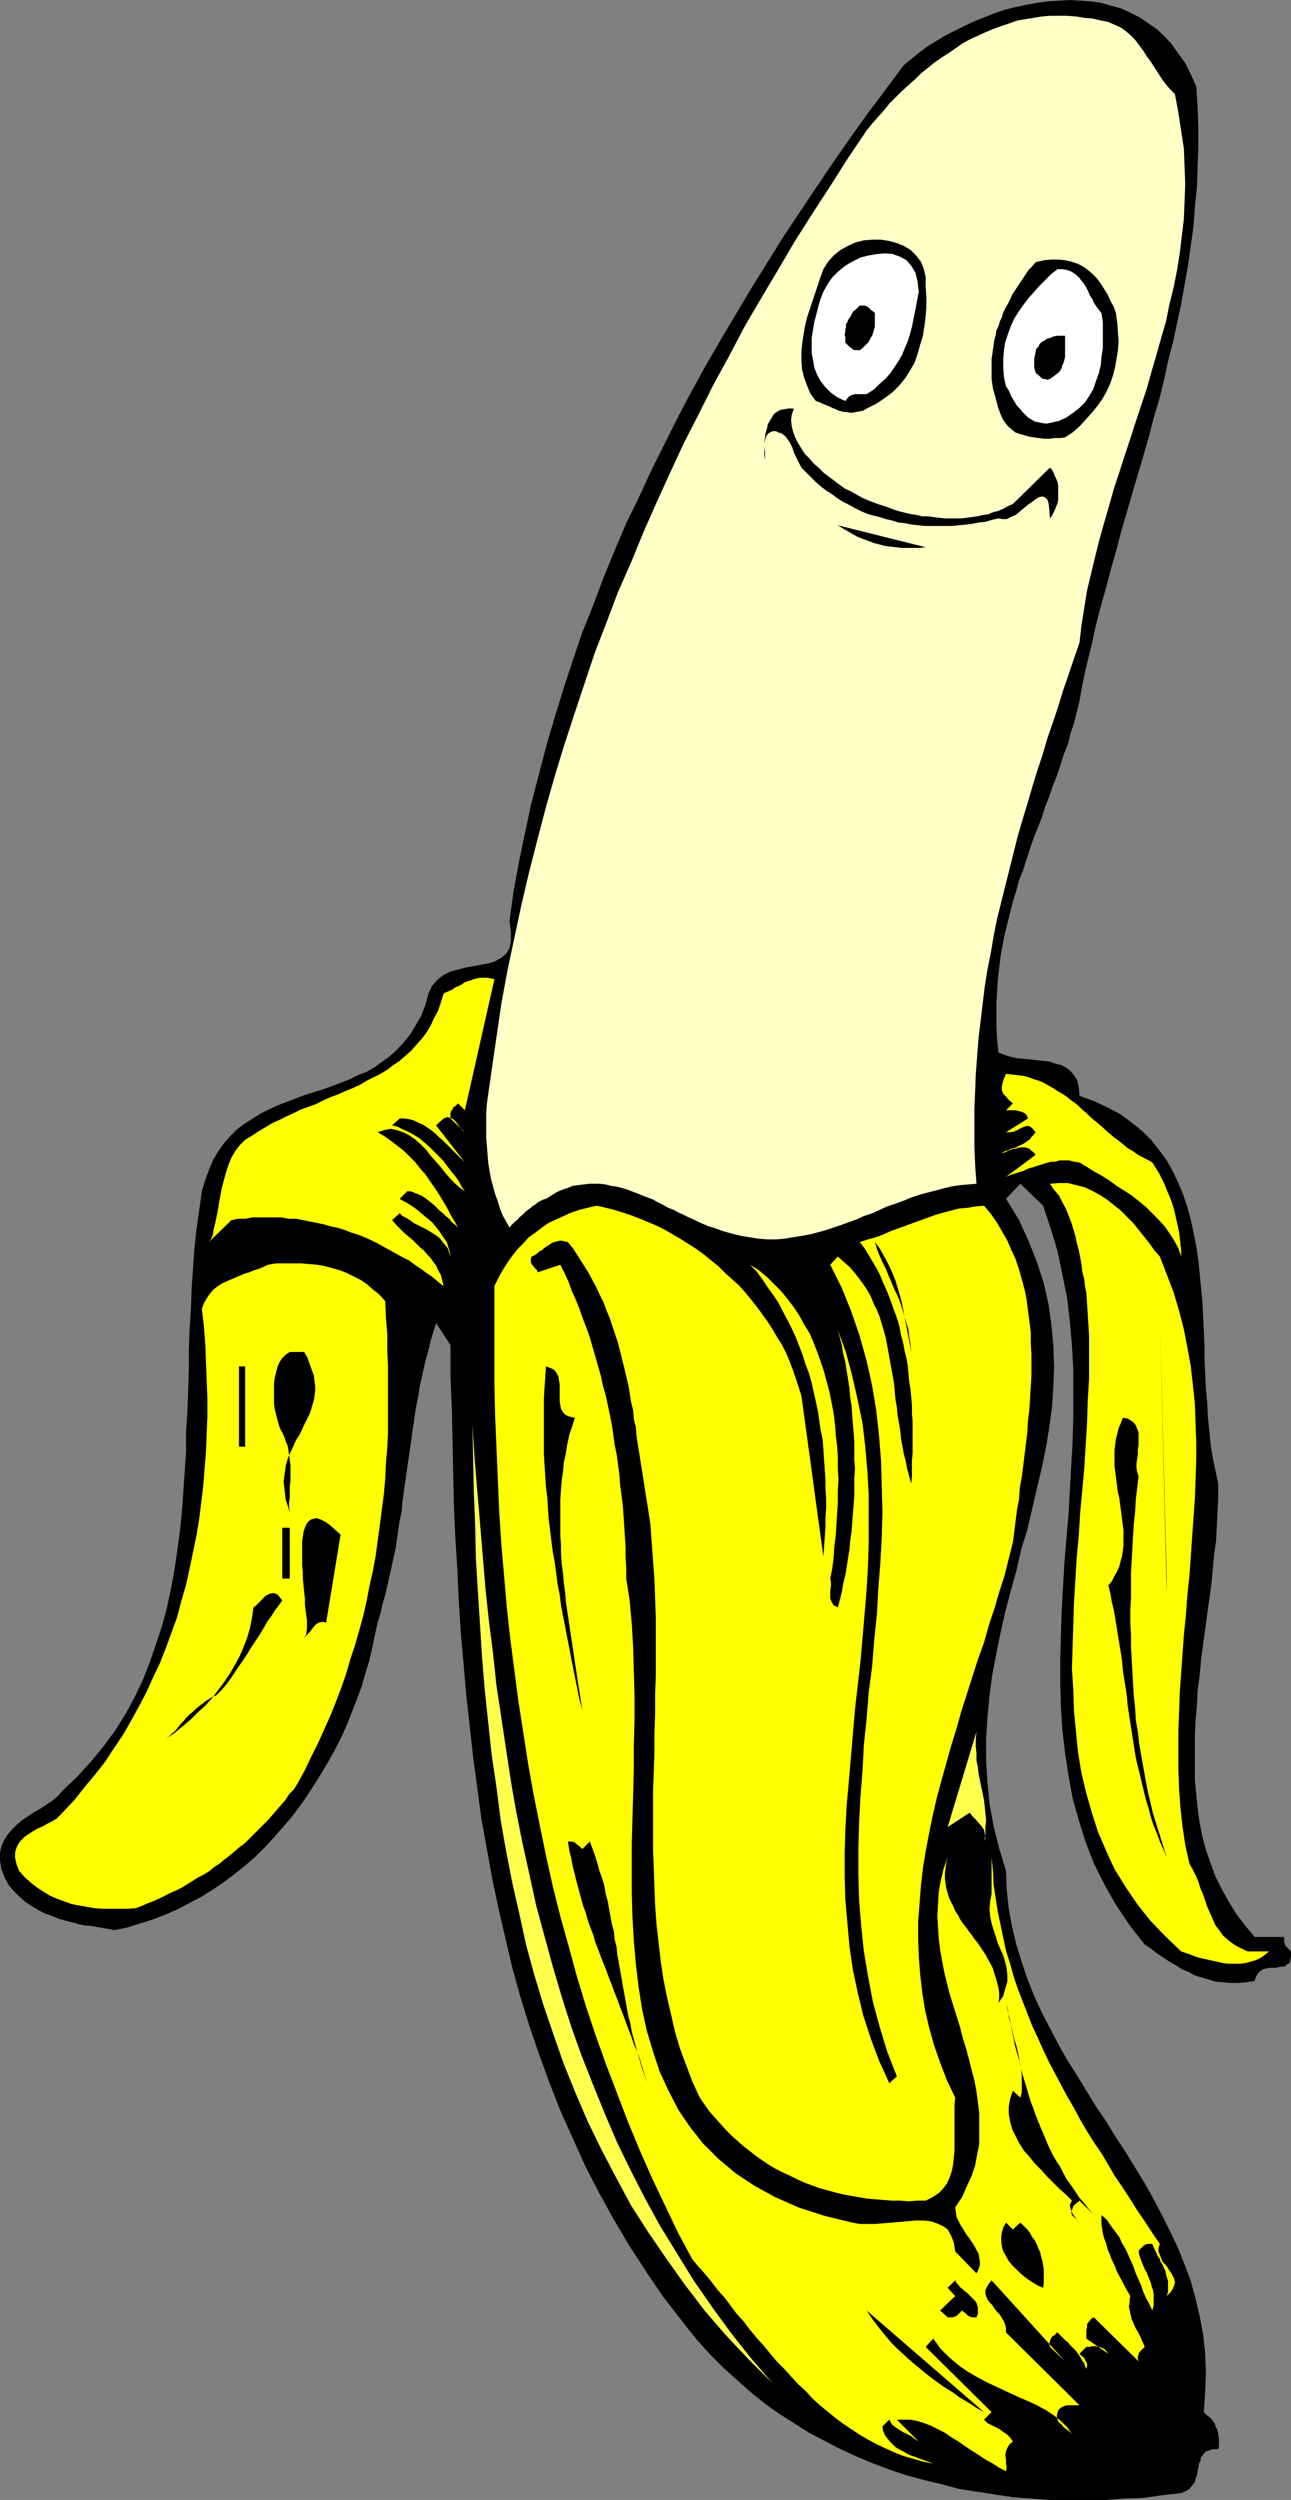 <?xml version="1.0" encoding="UTF-8" standalone="no"?>
<svg
   version="1.0"
   width="80.391mm"
   height="155.668mm"
   id="svg37"
   sodipodi:docname="Banana - Peeled.wmf"
   xmlns:inkscape="http://www.inkscape.org/namespaces/inkscape"
   xmlns:sodipodi="http://sodipodi.sourceforge.net/DTD/sodipodi-0.dtd"
   xmlns="http://www.w3.org/2000/svg"
   xmlns:svg="http://www.w3.org/2000/svg">
  <rect width="100%" height="100%" fill="#808080" stroke="none"/>
  <sodipodi:namedview
     id="namedview37"
     pagecolor="#ffffff"
     bordercolor="#000000"
     borderopacity="0.25"
     inkscape:showpageshadow="2"
     inkscape:pageopacity="0.0"
     inkscape:pagecheckerboard="0"
     inkscape:deskcolor="#d1d1d1"
     inkscape:document-units="mm" />
  <defs
     id="defs1">
    <pattern
       id="WMFhbasepattern"
       patternUnits="userSpaceOnUse"
       width="6"
       height="6"
       x="0"
       y="0" />
  </defs>
  <path
     style="fill:#000000;fill-opacity:1;fill-rule:evenodd;stroke:none"
     d="m 281.535,20.36 0.323,4.848 0.162,4.686 v 4.848 l -0.162,4.686 -0.162,4.686 -0.485,4.686 -0.323,4.525 -0.646,4.525 -0.646,4.686 -0.808,4.525 -0.808,4.525 -0.97,4.525 -0.97,4.525 -1.131,4.363 -0.97,4.525 -1.131,4.525 -1.293,4.363 -1.131,4.363 -1.293,4.525 -1.293,4.363 -1.293,4.363 -1.293,4.525 -1.293,4.363 -1.131,4.363 -1.293,4.525 -1.131,4.363 -1.293,4.525 -1.131,4.363 -0.97,4.525 -1.131,4.525 -0.97,4.363 -0.808,4.525 -0.646,2.585 -0.646,2.585 -0.808,2.424 -0.646,2.585 -0.97,2.424 -0.808,2.585 -0.808,2.424 -0.97,2.424 -0.808,2.424 -0.97,2.424 -0.808,2.585 -0.97,2.424 -0.97,2.424 -0.808,2.424 -0.808,2.424 -0.808,2.585 -0.97,2.424 -0.646,2.424 -0.808,2.585 -0.646,2.585 -0.646,2.585 -0.646,2.585 -0.485,2.585 -0.485,2.585 -0.323,2.747 -0.323,2.747 -0.162,2.747 -0.162,2.747 v 2.909 2.747 l 0.162,2.909 0.323,3.07 1.293,0.485 1.455,0.485 1.455,0.323 1.616,0.162 1.616,0.162 1.455,0.162 1.616,0.162 1.455,0.162 1.455,0.485 1.293,0.323 1.293,0.646 0.97,0.808 0.808,0.97 0.808,1.293 0.323,1.616 0.162,1.939 3.556,1.293 3.071,1.454 3.071,1.616 2.586,1.939 2.424,1.939 2.101,2.101 1.939,2.424 1.778,2.424 1.455,2.585 1.293,2.747 1.131,2.747 0.97,2.909 0.808,2.909 0.646,3.07 0.646,3.232 0.485,3.232 0.323,3.232 0.323,3.393 0.323,3.232 0.162,3.393 0.162,3.393 0.162,3.393 v 3.393 l 0.162,3.393 0.162,3.393 0.323,3.393 0.162,3.393 0.323,3.232 0.323,3.232 0.485,3.07 0.646,3.07 0.646,3.07 v 3.232 l -0.162,3.232 -0.162,3.393 -0.162,3.393 -0.485,3.393 -0.323,3.555 -0.323,3.555 -0.485,3.393 -0.485,3.555 -0.485,3.555 -0.485,3.555 -0.485,3.555 -0.323,3.717 -0.485,3.555 -0.162,3.555 -0.323,3.555 -0.162,3.393 v 3.555 3.555 3.393 l 0.323,3.393 0.323,3.393 0.485,3.393 0.646,3.232 0.808,3.07 1.131,3.232 1.131,3.07 1.455,2.909 1.616,2.909 1.778,2.909 2.101,2.747 2.263,2.747 h 6.949 v 0.485 0.646 l 0.162,0.485 0.162,0.485 0.323,0.323 0.323,0.323 0.323,0.323 0.323,0.323 v 1.131 l -0.162,0.97 -0.162,0.646 -0.646,0.323 -0.485,0.485 h -0.646 l -0.808,0.162 -0.646,0.162 h -0.808 -0.808 l -0.808,0.162 -0.646,0.162 -0.646,0.485 -0.485,0.485 -0.485,0.808 -0.323,0.97 -1.939,0.323 -1.939,0.162 h -1.778 l -1.778,-0.162 -1.778,-0.162 -1.616,-0.485 -1.616,-0.485 -1.616,-0.485 -1.455,-0.808 -1.616,-0.646 -1.455,-0.97 -1.455,-0.808 -1.455,-0.97 -1.455,-0.97 -1.455,-1.131 -1.455,-0.97 -3.556,-4.525 -3.232,-4.848 -2.747,-4.848 -2.424,-4.848 -1.939,-5.009 -1.616,-5.171 -1.455,-5.171 -0.97,-5.333 -0.808,-5.332 -0.646,-5.494 -0.323,-5.333 -0.162,-5.656 v -5.494 l 0.162,-5.656 0.162,-5.656 0.323,-5.656 0.323,-5.656 0.485,-5.817 0.485,-5.656 0.323,-5.656 0.323,-5.817 0.323,-5.656 0.162,-5.817 v -5.656 -5.656 l -0.323,-5.656 -0.485,-5.494 -0.646,-5.656 -1.131,-5.494 -1.131,-5.494 -1.616,-5.333 -1.778,-5.333 -5.333,-5.171 -3.394,3.555 3.071,5.009 2.263,5.009 1.939,4.848 1.616,5.009 1.131,5.009 0.646,4.686 0.485,5.009 0.162,4.848 -0.162,4.686 -0.323,4.848 -0.646,4.848 -0.808,4.848 -0.97,4.686 -1.131,4.848 -1.131,4.848 -1.131,4.848 -1.455,4.686 -1.131,5.009 -1.293,4.686 -1.293,4.848 -1.131,5.009 -0.97,4.848 -0.97,5.009 -0.646,4.848 -0.485,5.171 -0.323,5.009 v 5.171 l 0.323,5.171 0.485,5.009 0.97,5.332 1.293,5.171 1.616,5.333 0.162,4.525 0.485,4.363 0.808,4.363 0.97,4.04 1.293,4.201 1.293,3.878 1.616,4.04 1.778,3.878 1.939,3.717 1.939,3.717 2.101,3.717 2.263,3.555 2.263,3.717 2.263,3.717 2.424,3.555 2.263,3.717 2.263,3.393 2.263,3.717 2.263,3.717 2.101,3.717 1.939,3.717 1.939,3.878 1.778,3.717 1.616,4.04 1.455,3.878 1.131,4.201 0.97,4.04 0.808,4.363 0.485,4.363 0.162,4.525 -0.162,4.686 -0.323,4.686 0.485,0.485 0.485,0.485 0.485,0.323 0.485,0.485 0.323,0.485 0.323,0.485 0.162,0.646 0.323,0.485 0.162,0.485 0.162,0.646 v 0.485 l 0.162,0.646 v 0.646 0.646 0.646 l -0.162,0.646 h -1.293 l -0.97,0.323 -0.808,0.323 -0.485,0.646 -0.485,0.646 -0.162,0.808 -0.323,0.646 -0.162,0.97 -0.162,0.808 -0.162,0.97 -0.323,0.808 -0.162,0.808 -0.646,0.808 -0.646,0.808 -0.808,0.485 -1.131,0.485 -4.364,0.485 -4.525,0.646 -4.364,0.162 -4.364,0.323 h -4.525 -4.364 -4.364 l -4.364,-0.323 -4.364,-0.323 -4.202,-0.646 -4.202,-0.646 -4.202,-0.646 -4.202,-1.131 -4.04,-0.97 -4.202,-1.131 -3.879,-1.293 -3.879,-1.454 -3.879,-1.616 -3.879,-1.778 -3.717,-1.939 -3.717,-1.939 -3.556,-2.262 -3.556,-2.262 -3.394,-2.424 -3.394,-2.747 -3.071,-2.747 -3.232,-2.909 -3.071,-3.07 -2.909,-3.232 -2.747,-3.393 -2.747,-3.555 -2.747,-3.555 -4.04,-5.979 -3.879,-5.979 -3.717,-6.302 -3.394,-6.14 -3.232,-6.302 -2.909,-6.464 -2.909,-6.464 -2.586,-6.625 -2.424,-6.625 -2.263,-6.625 -2.101,-6.787 -1.939,-6.948 -1.616,-6.948 -1.616,-6.948 -1.455,-6.948 -1.293,-7.11 -1.293,-7.11 -0.97,-7.272 -0.97,-7.272 -0.808,-7.272 -0.808,-7.272 -0.646,-7.433 -0.646,-7.433 -0.485,-7.433 -0.323,-7.433 -0.485,-7.433 -0.323,-7.433 -0.162,-7.595 -0.162,-7.595 -0.162,-7.595 -0.323,-7.433 V 316.557 l -3.394,-5.171 -0.646,2.101 -0.646,2.101 -0.485,2.101 -0.646,2.262 -0.485,2.101 -0.485,2.262 -0.485,2.101 -0.323,2.262 -0.485,2.262 -0.323,2.101 -0.323,2.262 -0.323,2.262 -0.323,2.262 -0.323,2.262 L 96,344.351 l -0.323,2.262 -0.323,2.262 -0.323,2.262 -0.323,2.262 -0.162,2.262 -0.485,2.262 -0.323,2.101 -0.323,2.262 -0.323,2.262 -0.485,2.101 -0.485,2.262 -0.485,2.101 -0.485,2.262 -0.485,2.101 -0.646,2.101 -0.485,2.262 -0.646,2.101 -0.646,2.909 -0.646,3.07 -0.646,2.909 -0.97,3.07 -0.808,2.909 -1.131,3.07 -1.131,2.909 -1.131,2.909 -1.293,2.909 -1.455,2.909 -1.616,2.909 -1.616,2.747 -1.616,2.585 -1.778,2.747 -1.778,2.585 -1.939,2.585 -2.101,2.424 -2.101,2.424 -2.101,2.262 -2.263,2.262 -2.424,2.101 -2.424,1.939 -2.586,1.939 -2.586,1.778 -2.586,1.616 -2.747,1.454 -2.747,1.454 -2.909,1.293 -2.909,1.131 -3.071,0.97 -3.071,0.97 -3.071,0.646 -1.778,-0.323 -1.939,-0.323 -1.778,-0.323 -1.939,-0.162 -1.778,-0.485 -1.939,-0.485 -1.778,-0.485 -1.616,-0.646 -1.778,-0.646 L 9.051,449.546 7.434,448.577 5.98,447.607 4.525,446.315 3.232,445.022 2.101,443.729 1.131,441.952 0.323,439.851 0,437.912 v -1.778 l 0.323,-1.616 0.646,-1.454 0.808,-1.293 0.97,-1.131 1.131,-1.131 1.293,-1.131 1.455,-0.97 1.455,-0.97 1.455,-0.808 1.455,-0.97 1.455,-0.97 1.293,-1.131 0.97,-1.131 3.556,-3.393 3.232,-3.555 2.909,-3.555 2.747,-3.717 2.424,-3.878 2.101,-3.878 1.939,-4.04 1.616,-4.201 1.455,-4.201 1.455,-4.363 1.131,-4.201 0.97,-4.525 0.808,-4.363 0.646,-4.525 0.646,-4.686 0.485,-4.686 0.323,-4.686 0.323,-4.686 0.323,-4.686 v -4.686 l 0.323,-4.848 0.162,-4.686 0.162,-4.848 v -4.848 l 0.162,-4.686 0.323,-4.848 0.162,-4.686 0.323,-4.686 0.323,-4.686 0.485,-4.686 0.646,-4.525 0.646,-4.525 0.808,-2.747 0.97,-2.585 0.97,-2.262 1.293,-2.101 1.293,-1.778 1.455,-1.616 1.616,-1.616 1.778,-1.293 1.778,-1.131 1.778,-1.131 1.939,-0.97 2.101,-0.97 2.101,-0.808 2.101,-0.808 2.101,-0.808 2.101,-0.646 2.101,-0.646 2.263,-0.808 2.101,-0.808 2.101,-0.808 1.939,-0.97 2.101,-0.808 1.939,-1.131 1.778,-1.293 1.778,-1.293 1.616,-1.454 1.616,-1.778 1.455,-1.778 1.293,-2.101 1.293,-2.262 0.97,-2.424 0.808,-2.909 0.808,-1.778 1.293,-1.454 1.455,-1.131 1.616,-0.808 1.778,-0.485 1.939,-0.485 1.778,-0.323 1.778,-0.323 1.778,-0.323 1.455,-0.485 1.455,-0.808 1.131,-0.97 0.808,-1.293 0.323,-1.616 v -2.262 l -0.323,-2.585 0.97,-7.11 1.293,-6.948 1.455,-6.948 1.455,-6.787 1.778,-6.787 1.778,-6.787 1.939,-6.625 2.101,-6.787 2.101,-6.464 2.263,-6.625 2.586,-6.464 2.424,-6.464 2.586,-6.302 2.747,-6.464 3.071,-6.302 2.909,-6.302 3.071,-6.14 3.071,-6.14 3.232,-6.14 3.394,-6.14 3.556,-6.14 3.556,-5.979 3.556,-5.979 3.717,-5.979 3.717,-5.979 3.879,-5.817 3.879,-5.817 4.04,-5.979 4.04,-5.817 4.04,-5.656 4.364,-5.817 4.202,-5.656 1.778,-1.454 1.778,-1.454 1.939,-1.454 2.101,-1.293 2.101,-1.293 2.263,-1.131 2.263,-1.131 2.424,-1.131 2.424,-0.97 2.424,-0.97 2.424,-0.808 2.586,-0.646 2.424,-0.485 2.586,-0.485 2.424,-0.323 2.586,-0.162 L 251.798,0 l 2.424,0.162 2.424,0.162 2.424,0.323 2.263,0.646 2.424,0.646 2.101,0.97 2.263,1.131 1.939,1.293 2.101,1.454 1.778,1.616 1.778,1.939 1.616,2.262 1.616,2.262 1.293,2.585 z"
     id="path1" />
  <path
     style="fill:#ffffc6;fill-opacity:1;fill-rule:evenodd;stroke:none"
     d="m 276.525,22.138 0.808,4.363 0.646,4.201 0.646,4.201 0.162,4.201 0.162,4.201 -0.162,4.201 -0.162,4.04 -0.485,4.04 -0.485,4.04 -0.646,4.04 -0.808,4.04 -0.97,3.878 -0.808,4.04 -1.131,3.878 -1.131,4.04 -1.131,3.878 -1.131,4.04 -1.293,3.878 -1.293,3.878 -1.293,4.04 -1.293,3.878 -1.293,4.04 -1.293,3.878 -1.131,4.04 -1.131,3.878 -1.131,4.04 -0.97,3.878 -0.97,4.04 -0.97,4.04 -0.646,4.04 -0.646,4.04 -0.485,4.201 -1.293,3.717 -1.293,3.878 -1.293,3.717 -1.131,3.717 -1.293,3.878 -1.293,3.717 -1.131,3.878 -1.293,3.878 -1.131,3.717 -1.131,3.878 -1.131,3.717 -1.131,3.878 -0.97,3.878 -0.97,3.878 -0.97,3.878 -0.97,3.878 -0.97,3.878 -0.808,4.04 -0.646,3.878 -0.808,4.04 -0.646,4.04 -0.485,4.04 -0.485,4.04 -0.485,4.04 -0.323,4.201 -0.323,4.201 -0.162,4.201 -0.162,4.201 v 4.363 4.201 l 0.162,4.363 0.323,4.525 -1.939,0.162 -1.939,0.162 -2.101,0.323 -1.939,0.485 -1.778,0.485 -1.939,0.485 -1.778,0.485 -1.939,0.646 -1.939,0.808 -1.778,0.646 -1.939,0.646 -1.778,0.808 -1.778,0.808 -1.939,0.646 -1.778,0.808 -1.778,0.646 -1.778,0.646 -1.939,0.646 -1.939,0.646 -1.778,0.485 -1.939,0.485 -1.778,0.323 -2.101,0.323 -1.939,0.323 -1.939,0.162 h -1.939 l -2.101,-0.162 -2.101,-0.323 -1.939,-0.323 -2.101,-0.485 -2.263,-0.646 -2.263,-0.808 -1.131,-0.323 -1.131,-0.485 -1.131,-0.485 -1.293,-0.646 -1.131,-0.485 -1.293,-0.646 -1.131,-0.485 -1.131,-0.646 -1.293,-0.485 -1.131,-0.646 -1.293,-0.646 -1.131,-0.646 -1.293,-0.485 -1.293,-0.485 -1.131,-0.485 -1.293,-0.485 -1.293,-0.485 -1.131,-0.323 -1.293,-0.323 -1.293,-0.162 -1.131,-0.323 -1.455,-0.162 h -1.131 -1.293 l -1.293,0.162 -1.293,0.162 -1.293,0.162 -1.131,0.485 -1.455,0.485 -1.131,0.485 -1.293,0.808 -1.293,0.808 -0.646,0.162 -0.646,0.323 -0.646,0.323 -0.485,0.485 -0.646,0.323 -0.485,0.485 -0.485,0.323 -0.646,0.485 -0.485,0.485 -0.485,0.485 -0.646,0.485 -0.323,0.485 -0.646,0.485 -0.485,0.485 -0.485,0.485 -0.323,0.485 -0.808,-1.454 -0.808,-1.454 -0.646,-1.616 -0.485,-1.616 -0.646,-1.778 -0.485,-1.778 -0.485,-1.778 -0.323,-1.778 -0.323,-1.939 -0.162,-1.939 -0.162,-2.101 -0.162,-1.939 v -1.939 -2.101 -1.939 l 0.162,-2.101 1.131,-7.918 1.131,-7.756 1.131,-7.756 1.455,-7.918 1.616,-7.595 1.616,-7.595 1.778,-7.595 1.939,-7.595 1.939,-7.433 2.101,-7.433 2.263,-7.433 2.424,-7.433 2.424,-7.272 2.424,-7.272 2.747,-7.11 2.747,-7.272 3.071,-6.948 2.909,-7.11 3.071,-6.948 3.232,-7.11 3.232,-6.948 3.556,-6.948 3.394,-6.787 3.717,-6.787 3.556,-6.787 3.879,-6.625 4.04,-6.787 3.879,-6.625 4.202,-6.625 4.202,-6.464 4.202,-6.625 4.364,-6.464 1.293,-1.616 1.293,-1.454 L 208,26.016 l 1.293,-1.616 1.455,-1.454 1.455,-1.454 1.616,-1.454 1.455,-1.293 1.455,-1.454 1.616,-1.293 1.616,-1.293 1.616,-1.131 1.778,-1.131 1.616,-1.131 1.616,-1.131 1.778,-0.97 1.778,-0.808 1.778,-0.808 1.939,-0.808 1.778,-0.646 1.939,-0.646 1.778,-0.646 1.939,-0.323 1.939,-0.323 1.939,-0.323 1.939,-0.162 h 2.101 1.939 l 2.101,0.162 1.939,0.323 1.939,0.162 2.101,0.485 1.616,0.323 1.455,0.646 1.455,0.646 1.131,0.808 1.131,0.97 1.131,1.131 0.97,1.293 0.97,1.293 0.808,1.293 0.97,1.293 0.808,1.293 0.97,1.454 0.808,1.293 0.97,1.293 0.97,1.131 z"
     id="path2" />
  <path
     style="fill:#000000;fill-opacity:1;fill-rule:evenodd;stroke:none"
     d="m 217.859,65.121 v 2.424 l 0.162,2.262 v 2.424 l -0.162,2.262 -0.323,2.424 -0.323,2.101 -0.646,2.101 -0.646,2.262 -0.646,1.939 -1.131,1.939 -1.131,1.778 -1.455,1.778 -1.455,1.454 -1.939,1.454 -1.939,1.293 -2.263,1.131 -0.808,0.485 -0.808,0.162 -0.808,0.162 -0.808,0.162 h -0.808 l -0.646,-0.162 h -0.646 l -0.646,-0.162 -0.646,-0.162 -0.646,-0.323 -0.808,-0.323 -0.646,-0.323 -0.808,-0.323 -0.808,-0.323 -0.646,-0.323 -0.97,-0.323 -1.293,-1.778 -0.808,-1.939 -0.646,-1.778 -0.485,-1.939 -0.162,-2.101 v -1.939 l 0.162,-1.939 0.323,-2.101 0.323,-1.939 0.485,-2.101 0.646,-1.939 0.646,-1.939 0.646,-1.939 0.646,-1.939 0.646,-1.939 0.646,-1.778 1.131,-1.778 1.293,-1.454 1.616,-1.293 1.778,-0.97 1.778,-0.808 1.939,-0.485 2.101,-0.162 h 1.939 l 1.939,0.323 1.778,0.485 1.616,0.646 1.616,0.97 1.293,1.293 1.131,1.454 0.646,1.616 z"
     id="path3" />
  <path
     style="fill:#ffffff;fill-opacity:1;fill-rule:evenodd;stroke:none"
     d="m 216.242,68.676 -0.323,1.616 -0.323,1.778 -0.323,1.616 -0.323,1.616 -0.323,1.616 -0.485,1.778 -0.485,1.616 -0.646,1.454 -0.646,1.616 -0.808,1.454 -0.97,1.454 -0.97,1.454 -1.131,1.293 -1.455,1.293 -1.293,1.293 -1.778,1.131 h -0.646 -0.646 -0.808 -0.646 l -0.646,0.162 -0.646,0.323 -0.485,0.485 -0.485,0.646 -1.778,-0.808 -1.616,-1.131 -1.293,-1.293 -1.131,-1.454 -0.808,-1.454 -0.646,-1.616 -0.323,-1.778 -0.323,-1.778 V 81.28 79.503 l 0.323,-1.939 0.323,-1.939 0.485,-1.778 0.485,-1.939 0.485,-1.616 0.646,-1.616 0.97,-1.778 1.131,-1.616 1.455,-1.454 1.616,-1.293 1.616,-0.97 1.939,-0.97 1.939,-0.485 1.939,-0.323 1.939,-0.162 1.778,0.162 1.778,0.646 1.455,0.808 1.131,1.293 0.97,1.616 0.485,1.939 z"
     id="path4" />
  <path
     style="fill:#000000;fill-opacity:1;fill-rule:evenodd;stroke:none"
     d="m 262.626,73.686 0.323,2.262 0.162,2.262 0.162,2.101 -0.162,2.101 -0.323,1.939 -0.323,1.939 -0.485,1.939 -0.646,1.939 -0.808,1.778 -0.97,1.778 -1.131,1.616 -1.293,1.616 -1.455,1.616 -1.455,1.616 -1.616,1.454 -1.939,1.293 -1.131,0.162 h -1.293 l -1.293,0.162 h -1.131 l -1.293,-0.162 -1.293,-0.162 -0.97,-0.162 -1.131,-0.323 -1.131,-0.323 -0.97,-0.323 -0.808,-0.646 -0.97,-0.808 -0.646,-0.808 -0.646,-0.97 -0.485,-1.131 -0.485,-1.293 -0.323,-1.131 -0.323,-1.293 -0.323,-1.131 -0.323,-1.131 -0.162,-1.131 -0.162,-1.131 v -1.131 -1.131 -1.293 -1.131 l 0.162,-1.131 0.162,-1.131 0.162,-1.131 0.162,-1.131 0.323,-1.131 0.162,-1.131 0.485,-0.97 0.323,-1.131 0.485,-0.97 0.323,-1.131 0.485,-0.97 0.646,-1.131 0.485,-0.97 0.485,-1.131 0.646,-0.97 0.646,-0.97 0.646,-0.97 0.646,-0.97 0.646,-0.97 0.646,-0.97 0.808,-0.808 0.808,-0.97 1.939,-0.485 1.778,-0.162 h 1.778 l 1.455,0.162 1.455,0.323 1.455,0.485 1.293,0.646 1.131,0.808 1.131,0.97 0.97,0.97 0.97,1.293 0.808,1.293 0.808,1.293 0.646,1.454 0.808,1.454 z"
     id="path5" />
  <path
     style="fill:#ffffff;fill-opacity:1;fill-rule:evenodd;stroke:none"
     d="m 259.232,73.686 0.323,2.101 v 2.101 2.101 1.939 l -0.323,2.101 -0.162,1.939 -0.485,1.939 -0.646,1.778 -0.646,1.939 -0.97,1.616 -0.97,1.454 -1.293,1.293 -1.455,1.131 -1.616,1.131 -1.778,0.808 -2.101,0.485 -0.97,0.162 -0.97,-0.162 -0.808,-0.162 -0.808,-0.162 -0.808,-0.485 L 241.939,98.247 241.293,97.601 240.646,96.955 240,96.147 l -0.646,-0.646 -0.485,-0.808 -0.485,-0.808 -0.485,-0.808 -0.323,-0.808 -0.323,-0.646 -0.485,-0.646 -0.485,-2.262 -0.162,-2.101 v -2.101 l 0.162,-2.101 0.323,-1.939 0.646,-1.939 0.646,-1.778 0.808,-1.778 1.131,-1.778 1.131,-1.616 1.131,-1.454 1.293,-1.454 1.293,-1.454 1.455,-1.454 1.293,-1.293 1.455,-1.131 h 1.131 l 0.97,0.162 0.97,0.323 0.808,0.485 0.646,0.485 0.646,0.646 0.485,0.646 0.646,0.808 0.485,0.808 0.485,0.97 0.323,0.808 0.646,0.97 0.323,0.808 0.646,0.97 0.485,0.646 z"
     id="path6" />
  <path
     style="fill:#000000;fill-opacity:1;fill-rule:evenodd;stroke:none"
     d="m 205.899,73.686 v 0.646 0.646 0.646 0.646 0.646 l -0.162,0.485 -0.162,0.646 -0.162,0.485 -0.162,0.485 -0.323,0.485 -0.323,0.646 -0.323,0.485 -0.485,0.485 -0.323,0.323 -0.485,0.485 -0.646,0.485 h -0.485 -0.646 l -0.485,-0.162 -0.323,-0.323 -0.485,-0.323 -0.323,-0.323 -0.323,-0.323 -0.323,-0.323 v -0.646 -0.646 l -0.162,-0.646 0.162,-0.646 v -0.485 l 0.162,-0.646 v -0.646 l 0.323,-0.485 0.162,-0.485 0.323,-0.485 0.323,-0.485 0.323,-0.646 0.323,-0.485 0.485,-0.323 0.485,-0.485 0.485,-0.485 h 0.646 0.485 l 0.485,0.162 0.485,0.323 0.323,0.323 0.323,0.323 0.485,0.323 z"
     id="path7" />
  <path
     style="fill:#000000;fill-opacity:1;fill-rule:evenodd;stroke:none"
     d="m 250.667,79.018 v 0.646 0.646 0.808 0.646 0.808 0.808 0.646 l -0.162,0.646 -0.162,0.646 -0.323,0.646 -0.162,0.646 -0.323,0.646 -0.485,0.485 -0.646,0.485 -0.646,0.485 -0.646,0.485 -0.646,0.162 -0.485,-0.162 h -0.485 l -0.485,-0.323 -0.323,-0.323 -0.323,-0.323 -0.485,-0.323 -0.162,-0.323 -0.323,-1.131 v -0.97 -0.97 l 0.162,-0.808 0.162,-0.808 0.162,-0.808 0.485,-0.485 0.323,-0.646 0.485,-0.485 0.646,-0.323 0.646,-0.485 0.808,-0.162 0.646,-0.323 0.97,-0.162 h 0.808 z"
     id="path8" />
  <path
     style="fill:#000000;fill-opacity:1;fill-rule:evenodd;stroke:none"
     d="m 186.828,96.147 -0.485,1.454 -0.162,1.293 0.162,1.454 0.323,1.293 0.485,1.293 0.646,1.293 0.808,1.293 0.808,1.293 1.131,1.131 0.97,1.131 1.293,1.131 1.131,1.131 1.293,0.97 1.293,0.97 1.293,0.97 1.131,0.808 1.131,0.485 1.131,0.646 1.131,0.646 0.97,0.485 1.131,0.485 1.293,0.485 1.293,0.485 1.131,0.323 1.293,0.485 1.293,0.485 1.131,0.323 1.293,0.323 1.455,0.323 1.131,0.162 1.293,0.323 h 1.455 l 1.131,0.162 1.293,0.162 1.455,0.162 h 1.293 1.293 1.293 l 1.293,-0.162 1.131,-0.162 1.293,-0.162 1.293,-0.323 1.293,-0.162 1.131,-0.485 1.293,-0.323 1.131,-0.485 1.131,-0.646 1.131,-0.485 8.727,-8.564 0.485,0.485 0.323,0.646 0.323,0.808 0.323,0.646 0.323,0.808 0.162,0.808 v 0.808 0.808 0.97 0.808 l -0.162,0.808 -0.323,0.808 -0.323,0.808 -0.323,0.646 -0.323,0.646 -0.485,0.646 -0.162,-2.101 -0.162,-1.454 -0.323,-0.97 -0.646,-0.485 -0.485,-0.162 -0.808,0.162 -0.808,0.485 -0.808,0.646 -0.97,0.646 -0.97,0.808 -0.97,0.808 -0.97,0.808 -1.131,0.485 -0.97,0.485 h -0.97 l -0.97,-0.162 -1.455,0.323 -1.616,0.485 -1.616,0.162 -1.616,0.323 -1.455,0.162 -1.616,0.162 L 224,123.779 h -1.616 -1.616 -1.616 -1.455 l -1.616,-0.162 -1.455,-0.162 -1.616,-0.323 -1.616,-0.162 -1.455,-0.485 -1.455,-0.323 -1.455,-0.485 -1.455,-0.323 -1.616,-0.485 -1.455,-0.646 -1.293,-0.646 -1.455,-0.808 -1.293,-0.646 -1.293,-0.808 -1.293,-0.97 -1.293,-0.808 -1.293,-0.97 -1.293,-1.131 -1.131,-1.131 -1.131,-1.131 -1.131,-1.131 -0.323,-0.646 -0.323,-0.646 -0.323,-0.646 -0.323,-0.646 -0.323,-0.646 -0.323,-0.808 -0.162,-0.646 -0.323,-0.646 -0.323,-0.646 -0.485,-0.646 -0.323,-0.485 -0.485,-0.485 -0.646,-0.485 -0.646,-0.162 -0.646,-0.323 h -0.808 l -0.97,0.485 -0.485,0.646 -0.323,0.97 -0.162,0.808 v 0.97 l 0.162,0.97 v 1.131 0.808 l -0.162,-1.131 v -0.97 -1.131 -0.97 l 0.162,-1.131 0.162,-1.131 0.323,-0.97 0.162,-0.97 0.485,-0.808 0.485,-0.808 0.485,-0.808 0.646,-0.485 0.808,-0.485 0.97,-0.162 0.97,-0.162 z"
     id="path9" />
  <path
     style="fill:#000000;fill-opacity:1;fill-rule:evenodd;stroke:none"
     d="m 217.859,128.788 -1.455,0.162 h -1.455 -1.293 -1.455 l -1.293,-0.162 -1.455,-0.162 -1.293,-0.162 -1.131,-0.323 -1.293,-0.323 -1.293,-0.485 -1.293,-0.485 -1.293,-0.485 -1.131,-0.646 -1.131,-0.646 -1.131,-0.646 -1.293,-0.808 z"
     id="path10" />
  <path
     style="fill:#ffff00;fill-opacity:1;fill-rule:evenodd;stroke:none"
     d="m 109.414,261.293 -1.616,-1.616 -0.323,0.323 -0.323,0.323 -0.485,0.323 -0.162,0.485 -0.323,0.323 -0.162,0.485 v 0.646 0.646 l 3.394,3.232 -0.646,-0.485 -0.485,-0.646 -0.485,-0.646 -0.485,-0.646 -0.646,-0.646 -0.646,-0.323 -0.808,-0.162 -0.808,0.323 -1.778,1.616 6.788,8.726 -0.808,-0.808 -0.97,-0.97 -0.808,-0.808 -0.808,-0.808 -0.97,-0.97 -0.808,-0.808 -0.97,-0.808 -0.808,-0.808 -0.97,-0.808 -0.97,-0.646 -0.97,-0.646 -1.131,-0.485 -0.97,-0.485 -1.131,-0.323 -1.131,-0.162 h -1.131 l -1.778,1.616 1.293,0.323 1.293,0.646 1.455,0.646 1.131,0.646 1.293,0.808 1.131,0.97 1.131,0.97 1.131,1.131 1.131,1.131 0.97,0.97 0.97,1.293 0.97,1.293 0.97,1.131 0.808,1.131 0.646,1.293 0.808,1.131 -1.131,-0.808 -1.131,-0.97 -1.131,-1.131 -1.131,-1.293 -1.131,-1.454 -1.131,-1.293 -1.293,-1.454 -1.131,-1.454 -1.293,-1.293 -1.293,-1.131 -1.455,-0.97 -1.293,-0.646 -1.455,-0.485 -1.455,-0.323 -1.616,0.323 -1.455,0.485 1.616,0.97 1.616,1.131 1.455,1.131 1.455,1.131 1.455,1.454 1.293,1.293 1.131,1.454 1.293,1.454 0.97,1.454 1.131,1.616 0.97,1.454 0.97,1.616 0.97,1.616 0.808,1.616 0.97,1.616 0.808,1.454 -0.646,-0.646 -0.808,-0.646 -0.646,-0.808 -0.808,-0.646 -0.646,-0.646 -0.808,-0.646 -0.646,-0.646 -0.646,-0.646 -0.808,-0.646 -0.808,-0.646 -0.646,-0.485 -0.808,-0.485 -0.808,-0.323 -0.808,-0.323 -0.808,-0.323 h -0.808 l -1.778,1.778 0.808,0.485 0.97,0.485 0.97,0.646 0.97,0.646 0.97,0.808 0.97,0.808 0.97,0.808 0.97,0.808 0.808,0.97 0.808,0.97 0.646,0.97 0.646,0.97 0.646,0.97 0.323,1.131 0.323,0.97 0.162,1.131 -0.323,-0.97 -0.323,-0.97 -0.646,-0.808 -0.646,-0.808 -0.646,-0.808 -0.646,-0.485 -0.97,-0.646 -0.808,-0.485 -0.808,-0.485 -0.97,-0.485 -0.97,-0.485 -0.97,-0.485 -0.808,-0.646 -0.808,-0.485 -0.97,-0.485 -0.646,-0.646 -1.778,1.616 0.97,1.131 0.97,0.97 0.97,0.97 0.97,0.808 0.97,0.808 0.808,0.808 0.97,0.97 0.808,0.646 0.808,0.97 0.808,0.808 0.646,0.97 0.646,0.808 0.485,1.131 0.646,1.131 0.323,1.293 0.323,1.293 -1.293,-0.97 -1.293,-1.131 -1.455,-0.97 -1.293,-0.97 -1.455,-0.97 -1.293,-0.97 -1.616,-0.808 -1.455,-0.808 -1.455,-0.808 -1.455,-0.808 -1.455,-0.808 -1.616,-0.808 -1.455,-0.646 -1.616,-0.646 -1.616,-0.485 -1.616,-0.646 -1.616,-0.485 -1.616,-0.323 -1.616,-0.485 -1.616,-0.323 -1.616,-0.323 -1.616,-0.323 -1.616,-0.323 h -1.778 l -1.616,-0.323 h -1.778 -1.616 -1.778 -1.616 l -1.778,0.323 h -1.616 l -1.616,0.323 -5.333,5.171 0.485,-0.646 0.485,-0.97 0.162,-1.293 0.323,-1.293 0.323,-1.454 0.323,-1.616 0.323,-1.939 0.323,-1.778 0.323,-1.778 0.485,-1.778 0.485,-1.778 0.646,-1.939 0.646,-1.616 0.97,-1.616 0.97,-1.293 1.293,-1.293 1.616,-0.97 1.455,-0.97 1.616,-0.97 L 64,264.363 l 1.778,-0.808 1.616,-0.808 1.778,-0.808 1.616,-0.808 1.778,-0.646 1.778,-0.646 1.616,-0.808 1.778,-0.808 1.778,-0.646 1.778,-0.808 1.616,-0.646 1.778,-0.808 1.616,-0.97 1.616,-0.808 1.616,-0.808 1.616,-0.97 1.455,-1.131 1.455,-0.97 1.293,-1.131 1.455,-1.293 1.131,-1.293 1.293,-1.454 1.131,-1.454 0.97,-1.616 0.808,-1.778 0.97,-1.778 0.646,-1.939 0.646,-2.101 0.646,-0.323 0.808,-0.323 0.646,-0.323 0.646,-0.485 0.808,-0.323 0.646,-0.323 0.646,-0.485 0.808,-0.323 0.646,-0.162 0.808,-0.323 0.646,-0.162 0.808,-0.162 h 0.808 0.808 l 0.97,0.162 0.808,0.162 z"
     id="path11" />
  <path
     style="fill:#ffff00;fill-opacity:1;fill-rule:evenodd;stroke:none"
     d="m 271.192,273.574 0.808,1.293 0.808,1.293 0.646,1.293 0.646,1.293 0.485,1.293 0.646,1.454 0.485,1.293 0.485,1.454 0.323,1.293 0.323,1.454 0.323,1.454 0.323,1.454 0.162,1.293 0.162,1.616 0.162,1.454 v 1.454 l -0.646,-1.939 -0.97,-1.778 -1.131,-1.778 -1.131,-1.616 -1.455,-1.616 -1.455,-1.454 -1.455,-1.454 -1.778,-1.454 -1.616,-1.293 -1.778,-1.131 -1.778,-1.131 -1.778,-1.293 -1.778,-1.131 -1.778,-0.97 -1.778,-1.131 -1.616,-0.97 -1.293,-0.162 -1.131,-0.323 h -1.131 -1.131 l -1.131,0.323 h -0.97 l -1.131,0.323 -0.97,0.323 -1.131,0.323 -0.97,0.323 -1.131,0.323 -0.97,0.485 -0.97,0.323 -1.131,0.323 -0.97,0.323 -1.131,0.485 6.949,-5.171 -0.485,-0.646 -0.485,-0.323 -0.485,-0.485 -0.485,-0.162 -0.485,-0.162 h -0.646 -0.485 l -0.646,0.162 -0.485,0.162 h -0.646 l -0.646,0.323 -0.485,0.162 -0.646,0.323 -0.485,0.162 -0.485,0.162 -0.646,0.323 0.646,-0.323 0.485,-0.323 0.646,-0.323 0.646,-0.162 0.485,-0.323 0.646,-0.162 0.646,-0.162 0.485,-0.323 0.485,-0.162 0.646,-0.323 0.485,-0.323 0.485,-0.323 0.646,-0.485 0.323,-0.485 0.485,-0.485 0.485,-0.646 -0.808,-0.97 -0.646,-0.485 h -0.808 l -0.808,0.323 -0.97,0.485 -0.97,0.485 -0.97,0.162 h -0.97 l 5.172,-3.232 -0.323,-0.808 -0.485,-0.485 -0.808,-0.323 -0.646,-0.162 -0.646,-0.162 h -0.808 -0.808 -0.646 l 1.616,-1.616 -0.97,-0.808 -0.646,-0.808 -0.646,-0.646 -0.323,-0.808 v -0.97 l 0.162,-0.808 0.323,-0.97 0.485,-1.131 1.455,0.162 1.455,0.162 1.293,0.162 1.131,0.323 1.293,0.485 1.131,0.323 1.131,0.485 1.131,0.646 1.131,0.646 0.97,0.646 1.131,0.646 0.97,0.646 0.97,0.808 0.97,0.646 0.97,0.808 0.808,0.808 0.97,0.808 0.97,0.97 0.97,0.808 0.97,0.808 0.97,0.808 0.808,0.808 0.97,0.808 0.97,0.808 1.131,0.808 0.97,0.808 0.97,0.808 1.131,0.646 1.131,0.808 1.131,0.646 1.293,0.646 z"
     id="path12" />
  <path
     style="fill:#000000;fill-opacity:1;fill-rule:evenodd;stroke:none"
     d="m 81.939,263.232 6.949,1.616 z"
     id="path13" />
  <path
     style="fill:#ffff00;fill-opacity:1;fill-rule:evenodd;stroke:none"
     d="m 272.97,295.712 1.616,4.201 1.616,4.201 1.293,4.363 1.131,4.363 0.808,4.201 0.808,4.363 0.485,4.363 0.485,4.525 0.162,4.525 0.162,4.363 v 4.525 l -0.162,4.525 -0.162,4.525 -0.323,4.525 -0.323,4.525 -0.323,4.686 -0.323,4.525 -0.485,4.525 -0.323,4.525 -0.485,4.686 -0.323,4.525 -0.323,4.525 -0.323,4.525 -0.162,4.686 -0.162,4.525 v 4.525 4.363 l 0.162,4.525 0.323,4.525 0.485,4.363 0.646,4.363 0.97,4.363 0.808,1.454 0.646,1.293 0.646,1.454 0.485,1.616 0.646,1.454 0.485,1.454 0.485,1.454 0.646,1.454 0.646,1.454 0.646,1.454 0.97,1.293 0.808,1.131 1.293,1.131 1.293,0.97 1.455,0.808 1.778,0.808 h 5.01 l -0.97,0.808 -1.131,0.808 -1.131,0.485 -1.131,0.323 -1.131,0.323 -1.293,0.162 h -1.455 -1.293 l -1.293,-0.162 -1.455,-0.323 -1.455,-0.323 -1.455,-0.323 -1.455,-0.323 -1.293,-0.485 -1.293,-0.485 -1.455,-0.485 -3.717,-3.555 -3.556,-3.717 -3.071,-3.878 -2.747,-4.04 -2.586,-4.201 -1.939,-4.201 -1.939,-4.525 -1.455,-4.525 -1.293,-4.525 -1.131,-4.686 -0.808,-4.848 -0.485,-4.848 -0.485,-5.009 -0.162,-5.009 -0.323,-5.009 0.162,-5.171 0.162,-5.171 0.162,-5.171 0.323,-5.333 0.323,-5.332 0.485,-5.171 0.323,-5.333 0.485,-5.171 0.485,-5.333 0.323,-5.333 0.323,-5.171 0.162,-5.333 0.323,-5.171 v -5.009 -5.171 L 256,309.285 l -0.323,-5.009 -0.323,-1.616 -0.162,-1.616 -0.485,-1.778 -0.162,-1.616 -0.323,-1.778 -0.323,-1.616 -0.485,-1.778 -0.323,-1.616 -0.485,-1.616 -0.485,-1.616 -0.646,-1.616 -0.646,-1.616 -0.808,-1.454 -0.808,-1.616 -1.131,-1.293 -0.97,-1.454 2.101,-0.162 h 2.101 l 1.939,0.485 1.939,0.485 1.778,0.808 1.778,0.97 1.778,1.131 1.616,1.293 1.616,1.293 1.455,1.454 1.455,1.454 1.293,1.616 1.293,1.616 1.293,1.616 1.131,1.616 z"
     id="path14" />
  <path
     style="fill:#ffff00;fill-opacity:1;fill-rule:evenodd;stroke:none"
     d="m 188.606,328.515 0.162,1.131 0.162,1.131 0.162,1.293 0.162,1.131 0.162,1.131 0.162,1.293 0.162,1.131 0.162,1.131 0.162,1.131 0.162,1.293 0.162,1.131 0.162,1.131 0.162,1.131 0.162,1.293 0.162,1.131 0.162,1.293 0.162,1.131 0.162,1.131 0.162,1.293 0.162,1.131 0.162,1.293 0.162,1.131 0.162,1.131 0.162,1.293 0.162,1.131 0.162,1.131 0.162,1.293 0.162,1.131 0.162,1.131 0.162,1.131 0.162,1.293 0.162,1.131 0.162,-2.262 0.162,-2.262 0.162,-2.262 v -2.262 l 0.162,-2.262 v -2.424 l -0.162,-2.262 v -2.262 l -0.162,-2.262 -0.162,-2.262 -0.162,-2.424 -0.162,-2.262 -0.485,-2.262 -0.323,-2.262 -0.323,-2.262 -0.485,-2.262 -0.485,-2.101 -0.485,-2.262 -0.646,-2.262 -0.808,-2.101 -0.646,-2.101 -0.808,-2.101 -0.808,-2.101 -0.97,-2.101 -0.97,-1.939 -1.131,-2.101 -0.97,-1.939 -1.293,-1.939 -1.293,-1.778 -1.293,-1.939 -1.293,-1.778 -1.616,-1.616 2.101,1.293 1.939,1.616 1.616,1.616 1.778,1.778 1.455,1.778 1.455,1.939 1.293,1.939 1.131,2.101 1.293,2.101 0.97,2.262 0.808,2.101 0.808,2.262 0.808,2.424 0.646,2.424 0.646,2.424 0.485,2.424 0.485,2.585 0.323,2.585 0.162,2.424 0.323,2.585 0.162,2.585 v 2.747 l 0.162,2.585 -0.162,2.585 v 2.585 l -0.162,2.747 -0.162,2.585 -0.162,2.585 -0.323,2.585 -0.162,2.585 -0.323,2.585 -0.485,2.424 0.162,0.808 v 0.97 l -0.162,1.131 v 0.808 0.97 l 0.323,0.808 0.485,0.808 0.97,0.485 0.485,-1.778 0.485,-1.939 0.323,-1.939 0.485,-1.939 0.323,-1.939 0.323,-2.101 0.323,-1.939 0.162,-2.101 0.323,-2.101 0.162,-2.101 0.162,-2.101 0.162,-2.101 0.162,-2.101 v -2.101 -2.101 l 0.162,-2.262 -0.162,-2.101 v -2.101 -2.101 l -0.162,-2.262 -0.162,-1.939 -0.162,-2.101 -0.162,-2.262 -0.323,-1.939 -0.162,-2.101 -0.323,-2.101 -0.323,-1.939 -0.323,-2.101 -0.485,-1.939 -0.323,-1.939 -0.485,-1.939 -0.485,-1.778 1.939,5.332 1.455,5.494 1.293,5.656 1.131,5.494 0.646,5.494 0.485,5.656 0.323,5.494 v 5.656 5.656 l -0.162,5.494 -0.323,5.656 -0.485,5.817 -0.485,5.656 -0.485,5.494 -0.646,5.656 -0.646,5.656 -0.485,5.656 -0.485,5.656 -0.485,5.656 -0.485,5.494 -0.323,5.656 -0.162,5.656 v 5.494 l 0.162,5.494 0.485,5.494 0.485,5.494 0.808,5.494 1.131,5.333 1.293,5.332 1.778,5.494 1.939,5.171 2.424,5.332 1.778,-1.616 -2.263,-5.817 -1.778,-5.817 -1.616,-5.979 -1.131,-5.979 -0.97,-5.817 -0.646,-6.14 -0.485,-5.979 -0.162,-5.979 v -6.14 l 0.162,-5.979 0.323,-6.14 0.485,-6.14 0.323,-6.14 0.646,-6.14 0.485,-6.14 0.808,-6.14 0.485,-6.14 0.646,-6.14 0.323,-5.979 0.485,-6.14 0.323,-5.979 0.162,-6.14 -0.162,-5.979 -0.162,-5.979 -0.485,-5.979 -0.646,-5.817 -0.97,-5.817 -1.293,-5.817 -1.616,-5.817 -1.939,-5.656 -2.263,-5.656 -2.747,-5.494 1.778,-1.939 1.455,1.293 1.293,1.131 1.131,1.293 1.131,1.454 0.97,1.293 0.97,1.454 0.808,1.454 0.646,1.616 0.808,1.616 0.646,1.616 0.485,1.616 0.485,1.616 0.485,1.778 0.323,1.778 0.323,1.778 0.323,1.778 0.323,1.778 0.323,1.778 0.323,1.778 0.162,1.939 0.162,1.778 0.323,1.778 0.162,1.939 0.323,1.778 0.323,1.939 0.162,1.778 0.323,1.778 0.323,1.778 0.485,1.778 0.323,1.778 0.485,1.778 0.485,1.778 0.162,-1.778 v -1.778 -1.939 l 0.162,-1.778 v -1.778 -1.939 -1.778 -1.939 l -0.162,-1.778 v -1.939 l -0.162,-1.939 -0.162,-1.778 -0.323,-1.939 -0.162,-1.778 -0.162,-1.939 -0.323,-1.778 -0.485,-1.939 -0.323,-1.778 -0.485,-1.778 -0.323,-1.778 -0.485,-1.778 -0.646,-1.778 -0.646,-1.778 -0.646,-1.778 -0.646,-1.616 -0.808,-1.778 -0.646,-1.616 -0.808,-1.616 -0.97,-1.616 -0.97,-1.616 -0.97,-1.616 -1.131,-1.454 1.939,-0.646 1.778,-0.485 1.778,-0.646 1.778,-0.808 1.778,-0.646 1.778,-0.646 1.778,-0.646 1.778,-0.646 1.778,-0.646 1.778,-0.646 1.778,-0.485 1.778,-0.485 1.939,-0.485 1.939,-0.162 1.939,-0.323 1.939,-0.162 1.616,1.939 1.455,2.101 1.131,1.939 1.293,2.262 0.97,2.262 0.97,2.101 0.808,2.424 0.646,2.262 0.646,2.424 0.485,2.424 0.323,2.585 0.323,2.424 0.323,2.585 v 2.585 l 0.162,2.585 v 2.585 2.585 l -0.162,2.585 -0.162,2.747 -0.162,2.585 -0.323,2.585 -0.162,2.747 -0.323,2.585 -0.323,2.747 -0.323,2.585 -0.323,2.585 -0.485,2.585 -0.162,2.585 -0.485,2.585 -0.323,2.585 -0.323,2.585 -0.323,2.424 -0.97,3.878 -0.97,3.878 -1.293,4.04 -1.131,3.878 -1.293,3.878 -1.131,4.04 -1.455,4.04 -1.293,4.04 -1.293,4.04 -1.293,4.04 -1.131,4.04 -1.293,4.201 -1.131,4.04 -1.131,4.04 -1.131,4.201 -0.97,4.201 -0.808,4.04 -0.808,4.201 -0.646,4.04 -0.485,4.201 -0.323,4.201 -0.323,4.201 v 4.04 l 0.162,4.201 0.323,4.201 0.485,4.201 0.646,4.04 0.97,4.201 1.131,4.04 1.455,4.201 1.616,4.201 1.939,4.04 -0.162,1.616 v 1.778 1.778 1.778 1.778 1.778 1.778 l -0.162,1.778 -0.162,1.616 -0.323,1.616 -0.485,1.454 -0.646,1.454 -0.97,1.293 -0.97,0.97 -1.455,0.97 -1.616,0.808 h -1.939 l -2.101,0.162 -1.939,-0.162 h -1.939 l -2.101,-0.162 -1.939,-0.162 -1.939,-0.162 -1.778,-0.323 -1.939,-0.323 -1.778,-0.323 -1.939,-0.485 -1.778,-0.485 -1.778,-0.485 -1.778,-0.646 -1.778,-0.646 -1.778,-0.808 -1.616,-0.808 -1.778,-0.808 -1.616,-0.808 -1.616,-0.97 -1.455,-0.97 -1.616,-1.131 -1.455,-1.131 -1.455,-1.131 -1.455,-1.293 -1.455,-1.293 -1.293,-1.293 -1.293,-1.454 -1.293,-1.454 -1.293,-1.454 -1.131,-1.616 -1.131,-1.616 -1.778,-3.878 -1.455,-3.878 -1.455,-3.878 -1.131,-3.878 -0.97,-4.201 -0.97,-4.201 -0.808,-4.04 -0.646,-4.363 -0.485,-4.201 -0.485,-4.363 -0.323,-4.363 -0.162,-4.363 -0.162,-4.525 -0.162,-4.363 v -4.525 -4.525 -4.525 l 0.162,-4.525 0.162,-4.686 v -4.525 l 0.162,-4.525 v -4.525 l 0.162,-4.525 v -4.525 -4.686 -4.363 l -0.162,-4.525 -0.162,-4.525 -0.323,-4.363 -0.323,-4.363 -0.323,-4.363 -0.646,-4.201 -0.323,-1.939 -0.323,-2.101 -0.323,-2.101 -0.323,-2.101 -0.323,-1.939 -0.323,-2.101 -0.323,-1.939 -0.323,-2.101 -0.162,-2.101 -0.485,-1.939 -0.162,-2.101 -0.485,-1.939 -0.323,-2.101 -0.323,-1.939 -0.485,-1.939 -0.485,-2.101 -0.485,-1.939 -0.485,-1.939 -0.485,-1.939 -0.646,-1.939 -0.646,-1.939 -0.646,-1.939 -0.808,-1.939 -0.646,-1.778 -0.97,-1.939 -0.808,-1.778 -0.97,-1.778 -0.97,-1.778 -1.131,-1.778 -1.131,-1.778 -1.131,-1.778 -1.293,-1.616 -0.808,-0.162 -0.646,-0.162 h -0.485 l -0.646,0.162 -0.646,0.162 -0.485,0.162 -0.485,0.323 -0.485,0.323 -0.485,0.323 -0.485,0.323 -0.485,0.485 -0.485,0.162 -0.485,0.485 -0.485,0.323 -0.485,0.323 -0.485,0.162 -0.162,0.646 v 0.646 l 0.162,0.485 0.323,0.323 0.323,0.485 0.323,0.323 0.323,0.323 0.162,0.485 5.333,-1.778 0.97,1.939 0.97,2.101 0.808,2.262 0.97,2.101 0.808,2.101 0.808,2.262 0.808,2.101 0.808,2.262 0.646,2.262 0.646,2.262 0.646,2.262 0.646,2.262 0.485,2.262 0.646,2.262 0.485,2.262 0.485,2.262 0.485,2.424 0.323,2.262 0.323,2.424 0.485,2.262 0.323,2.424 0.323,2.424 0.162,2.262 0.323,2.424 0.323,2.585 0.162,2.262 0.162,2.424 0.162,2.585 0.162,2.424 v 2.424 l 0.162,2.585 v 2.424 l 0.808,5.333 0.485,5.333 0.323,5.494 0.162,5.656 0.162,5.656 v 5.817 l -0.162,5.817 v 5.817 l -0.162,5.817 -0.162,5.817 -0.162,5.817 v 5.817 5.817 l 0.162,5.656 0.323,5.656 0.485,5.494 0.646,5.333 0.808,5.171 1.131,5.171 1.455,4.848 1.616,4.848 2.101,4.525 2.263,4.363 2.747,4.04 3.071,3.878 3.556,3.555 4.04,3.393 4.364,2.909 5.01,2.747 5.495,2.424 5.98,1.939 6.626,1.616 1.778,0.323 h 1.616 1.939 l 1.939,-0.162 1.939,-0.162 1.939,-0.162 1.939,-0.162 1.778,-0.162 h 1.778 l 1.778,0.162 1.455,0.485 1.455,0.646 1.131,0.808 0.808,1.454 0.646,1.616 0.323,2.101 5.01,5.171 0.485,-0.97 0.323,-0.97 v -0.808 l -0.162,-0.97 -0.162,-0.97 -0.485,-0.808 -0.485,-0.97 -0.646,-0.97 -0.646,-0.97 -0.646,-0.808 -0.646,-1.131 -0.646,-0.97 -0.485,-0.97 -0.485,-0.97 -0.162,-1.131 -0.162,-1.131 1.616,-2.424 1.131,-2.585 1.131,-2.424 0.808,-2.424 0.485,-2.585 0.485,-2.424 v -2.424 -2.585 -2.424 l -0.323,-2.585 -0.323,-2.424 -0.485,-2.585 -0.646,-2.424 -0.646,-2.585 -0.646,-2.424 -0.808,-2.585 -0.646,-2.585 -0.808,-2.585 -0.808,-2.585 -0.808,-2.585 -0.646,-2.585 -0.646,-2.585 -0.485,-2.585 -0.485,-2.585 -0.323,-2.747 -0.162,-2.585 -0.162,-2.747 0.162,-2.747 0.162,-2.747 0.485,-2.747 0.646,-2.747 0.97,-2.747 -0.323,1.293 -0.162,1.293 -0.162,1.131 v 1.293 l 0.162,1.131 0.162,1.131 0.323,1.131 0.323,1.131 0.485,0.97 0.485,0.97 0.485,1.131 0.646,0.97 0.485,0.97 0.646,0.97 0.808,0.97 0.646,0.97 0.646,0.808 0.646,0.97 0.808,0.97 0.646,0.97 0.646,0.97 0.646,0.97 0.485,0.97 0.646,1.131 0.485,0.97 0.323,1.131 0.323,0.97 0.323,1.131 0.323,1.293 0.162,1.131 v 1.293 l -0.162,1.131 1.131,-1.616 0.485,-1.778 0.485,-1.616 v -1.454 l -0.162,-1.616 -0.323,-1.454 -0.485,-1.616 -0.646,-1.454 -0.646,-1.454 -0.485,-1.616 -0.485,-1.454 -0.485,-1.616 -0.323,-1.616 -0.162,-1.778 0.162,-1.778 0.323,-1.778 v -8.564 l 0.323,3.232 0.162,3.232 0.485,3.232 0.485,3.07 0.646,3.07 0.646,3.07 0.646,3.07 0.97,3.07 0.808,2.909 0.97,2.909 1.131,2.909 1.131,2.909 1.131,2.909 1.293,2.747 1.293,2.909 1.293,2.747 1.455,2.747 1.455,2.747 1.455,2.747 1.616,2.747 1.455,2.747 1.616,2.747 1.616,2.585 1.778,2.585 1.616,2.747 1.616,2.747 1.778,2.585 1.778,2.747 1.616,2.585 1.778,2.585 1.778,2.747 1.778,2.585 -0.323,0.97 v 0.808 l 0.323,0.808 0.323,0.808 0.323,0.808 0.646,0.646 0.485,0.646 0.485,0.808 0.485,0.646 0.323,0.646 0.323,0.646 0.162,0.808 -0.162,0.646 -0.323,0.808 -0.485,0.808 -0.97,0.97 0.323,-0.97 v -0.97 -0.808 -0.808 l -0.323,-0.97 -0.162,-0.646 -0.162,-0.808 -0.323,-0.646 -0.323,-0.808 -0.485,-0.646 -0.162,-0.646 -0.485,-0.646 -0.323,-0.808 -0.323,-0.646 -0.323,-0.646 -0.323,-0.808 h -0.646 -0.485 l -0.485,0.162 -0.485,0.323 -0.323,0.323 -0.323,0.323 -0.323,0.323 -0.162,0.323 0.162,0.808 0.323,0.97 0.323,0.808 0.323,0.808 0.323,0.808 0.485,0.808 0.323,0.808 0.323,0.808 0.323,0.808 0.162,0.808 0.323,0.808 0.162,0.97 v 0.808 0.97 0.97 l -0.323,1.131 -0.646,-1.454 -0.808,-1.454 -0.646,-1.454 -0.485,-1.454 -0.646,-1.454 -0.646,-1.454 -0.485,-1.454 -0.646,-1.454 -0.646,-1.454 -0.646,-1.454 -0.808,-1.293 -0.646,-1.454 -0.97,-1.293 -0.97,-1.293 -0.97,-1.454 -1.293,-1.131 v 0.97 1.131 l 0.162,1.131 0.162,1.131 0.323,1.131 0.485,1.293 0.323,1.293 0.485,1.131 0.485,1.293 0.646,1.293 0.485,1.293 0.646,1.293 0.646,1.131 0.646,1.293 0.646,1.131 0.646,1.131 -0.162,0.808 v 0.808 l -0.162,0.808 0.162,0.808 0.162,0.808 0.162,0.646 0.162,0.808 0.323,0.646 0.323,0.808 0.323,0.646 0.485,0.808 0.323,0.646 0.323,0.646 0.323,0.808 0.323,0.646 0.323,0.808 -0.323,0.323 -0.323,0.323 -0.323,0.323 -0.323,0.323 -0.162,0.485 -0.162,0.485 v 0.485 l 0.162,0.646 -10.505,-10.342 -0.646,0.323 -0.485,0.646 -0.485,0.646 v 0.646 l -0.162,0.808 v 0.646 0.808 0.485 l 5.172,3.555 -0.485,-0.646 -0.485,-0.485 -0.646,-0.323 -0.646,-0.162 -0.808,-0.162 h -0.646 l -0.808,0.162 h -0.646 l -1.616,1.616 0.323,0.323 0.323,0.323 0.485,0.323 0.162,0.485 0.323,0.485 0.162,0.485 v 0.485 l -0.162,0.646 -0.323,-0.646 -0.162,-0.646 -0.485,-0.646 -0.323,-0.646 -0.323,-0.485 -0.485,-0.646 -0.323,-0.485 -0.485,-0.485 -0.485,-0.485 -0.485,-0.485 -0.485,-0.646 -0.485,-0.323 -0.485,-0.485 -0.485,-0.485 -0.485,-0.485 -0.485,-0.485 -0.323,0.162 -0.323,0.485 -0.485,0.162 -0.323,0.485 -0.162,0.323 -0.162,0.485 -0.162,0.646 0.162,0.646 3.556,3.393 -17.293,-19.068 -0.646,0.808 -0.485,0.808 -0.323,0.808 v 0.646 l 0.162,0.646 0.323,0.808 0.485,0.646 0.646,0.646 0.485,0.808 0.646,0.808 0.646,0.646 0.485,0.808 0.485,0.808 0.323,0.808 0.162,0.808 v 0.97 l 17.293,17.129 h -0.808 -0.646 -0.808 -0.646 l -0.646,0.162 -0.646,0.323 -0.646,0.485 -0.323,0.646 -0.162,0.97 0.162,0.808 0.323,0.646 0.646,0.485 0.485,0.646 0.646,0.485 0.808,0.646 0.485,0.485 -1.131,-1.616 -1.455,-1.454 -1.616,-1.293 -1.939,-1.293 -2.101,-1.131 -2.101,-0.97 -2.263,-0.97 -2.424,-1.131 -2.424,-1.131 -2.424,-1.131 -2.424,-1.293 -2.263,-1.293 -2.263,-1.616 -2.101,-1.778 -1.939,-1.939 -1.778,-2.424 -1.778,1.939 15.515,15.351 -1.778,1.778 0.808,0.808 0.97,0.485 0.97,0.485 0.97,0.485 0.808,0.646 0.808,0.485 0.808,0.808 0.646,0.97 -0.808,0.646 -0.485,0.808 -0.323,0.808 -0.162,0.808 0.162,1.131 v 0.97 l 0.162,0.808 -0.162,0.97 -1.616,-0.808 -1.455,-0.97 -1.778,-0.97 -1.455,-0.97 -1.778,-1.131 -1.455,-0.97 -1.616,-1.131 -1.616,-0.97 -1.616,-1.131 -1.616,-0.808 -1.616,-0.808 -1.616,-0.646 -1.616,-0.485 -1.616,-0.323 h -1.616 -1.616 l 5.172,5.171 -0.97,-0.646 -0.808,-0.646 -0.97,-0.485 -0.97,-0.485 -0.808,-0.485 -0.97,-0.646 -0.808,-0.646 -0.646,-1.131 -1.616,1.616 0.162,0.97 0.485,1.131 0.485,0.646 0.646,0.808 0.646,0.646 0.646,0.646 0.808,0.485 0.97,0.485 0.808,0.485 0.97,0.485 0.97,0.323 0.808,0.323 0.97,0.323 0.808,0.323 0.97,0.323 0.808,0.323 -2.424,-0.485 -2.263,-0.646 -2.263,-0.646 -2.101,-0.808 -2.101,-0.97 -2.101,-0.97 -2.101,-1.131 -1.939,-1.131 -1.939,-1.293 -1.939,-1.293 -1.939,-1.454 -1.778,-1.454 -1.778,-1.454 -1.778,-1.616 -1.616,-1.778 -1.778,-1.616 -1.616,-1.778 -1.616,-1.778 -1.778,-1.778 -1.616,-1.939 -1.455,-1.778 -1.616,-1.778 -1.616,-1.939 -1.455,-1.939 -1.616,-1.778 -1.455,-1.939 -1.455,-1.939 -1.616,-1.778 -1.455,-1.939 -1.455,-1.778 -1.616,-1.778 -1.455,-1.778 -3.394,-6.302 -3.071,-6.464 -3.071,-6.464 -2.909,-6.625 -2.747,-6.625 -2.586,-6.787 -2.586,-6.787 -2.424,-6.787 -2.263,-6.787 -2.101,-6.948 -1.939,-7.11 -1.939,-6.948 -1.778,-7.11 -1.616,-7.272 -1.455,-7.11 -1.455,-7.272 -1.293,-7.272 -1.131,-7.272 -1.131,-7.272 -0.97,-7.433 -0.97,-7.433 -0.808,-7.433 -0.646,-7.433 -0.646,-7.433 -0.485,-7.595 -0.323,-7.433 -0.323,-7.595 -0.323,-7.595 -0.162,-7.433 v -7.756 -7.433 -7.756 l 0.97,-1.939 0.97,-1.778 1.131,-1.778 1.131,-1.616 1.293,-1.616 1.293,-1.293 1.293,-1.454 1.616,-1.131 1.455,-1.131 1.616,-1.131 1.778,-0.808 1.778,-0.808 1.778,-0.808 1.939,-0.646 1.939,-0.485 2.101,-0.485 2.101,0.485 1.939,0.485 2.101,0.646 1.939,0.646 2.101,0.808 1.939,0.808 1.939,0.808 1.939,0.97 1.939,1.131 1.939,1.131 1.778,1.131 1.778,1.131 1.778,1.293 1.778,1.454 1.616,1.293 1.616,1.616 1.616,1.454 1.616,1.454 1.455,1.616 1.455,1.778 1.293,1.616 1.293,1.778 1.293,1.778 1.131,1.778 1.131,1.939 1.131,1.778 0.97,1.939 0.808,1.939 0.808,2.101 0.646,1.939 0.646,1.939 z"
     id="path15" />
  <path
     style="fill:#000000;fill-opacity:1;fill-rule:evenodd;stroke:none"
     d="m 214.465,318.173 -0.162,-1.778 -0.323,-1.778 -0.162,-1.616 -0.485,-1.616 -0.485,-1.616 -0.485,-1.616 -0.485,-1.616 -0.646,-1.616 -0.808,-1.616 -0.646,-1.616 -0.646,-1.454 -0.646,-1.616 -0.808,-1.616 -0.646,-1.454 -0.646,-1.616 -0.485,-1.616 1.131,1.454 0.808,1.454 0.808,1.454 0.808,1.616 0.646,1.454 0.646,1.616 0.485,1.616 0.485,1.616 0.485,1.778 0.323,1.616 0.323,1.778 0.323,1.616 0.323,1.616 0.323,1.778 0.323,1.616 z"
     id="path16" />
  <path
     style="fill:#ffff00;fill-opacity:1;fill-rule:evenodd;stroke:none"
     d="m 90.667,306.215 0.162,3.878 0.323,3.878 v 3.878 l 0.162,3.878 v 3.717 3.878 3.717 3.878 l -0.162,3.717 -0.323,3.717 -0.162,3.717 -0.323,3.555 -0.485,3.717 -0.485,3.717 -0.485,3.555 -0.485,3.555 -0.646,3.555 -0.808,3.555 -0.646,3.393 -0.808,3.555 -0.97,3.555 -0.97,3.393 -1.131,3.393 -0.97,3.393 -1.131,3.232 -1.293,3.393 -1.293,3.232 -1.455,3.232 -1.455,3.232 -1.616,3.232 -1.455,3.07 -1.778,3.232 -0.808,1.293 -1.131,1.131 -0.808,1.293 -0.97,1.131 -1.131,1.293 -0.97,1.131 -0.97,1.131 -1.131,1.131 -1.131,1.131 -1.131,1.131 -0.97,0.97 -1.131,1.131 -1.293,0.97 -1.131,0.97 -1.131,0.97 -1.293,0.97 -1.131,0.97 -1.293,0.808 -1.131,0.97 L 48,441.144 l -1.293,0.646 -1.293,0.808 -1.293,0.808 -1.293,0.808 -1.293,0.646 -1.455,0.646 -1.293,0.646 -1.293,0.646 -1.455,0.646 -1.293,0.485 -1.455,0.646 L 32,449.062 l -2.101,0.162 h -1.939 -1.939 -1.939 l -1.939,-0.162 -1.778,-0.323 -1.939,-0.323 -1.616,-0.323 -1.778,-0.646 -1.778,-0.646 -1.455,-0.646 -1.616,-0.97 -1.455,-0.97 -1.455,-1.131 -1.455,-1.293 -1.293,-1.454 -0.646,-1.616 -0.323,-1.454 v -1.293 l 0.323,-1.131 0.485,-0.97 0.646,-0.808 0.808,-0.808 0.97,-0.646 0.97,-0.646 1.131,-0.646 1.131,-0.485 1.131,-0.646 0.97,-0.485 1.131,-0.646 0.808,-0.808 0.646,-0.646 2.747,-2.909 2.424,-3.07 2.424,-2.909 2.424,-3.07 2.101,-3.232 2.101,-3.07 1.939,-3.393 1.778,-3.232 1.778,-3.393 1.616,-3.555 1.616,-3.393 1.455,-3.717 1.293,-3.555 1.293,-3.555 0.97,-3.717 1.131,-3.878 0.808,-3.717 0.808,-3.878 0.808,-3.878 0.646,-3.878 0.485,-3.878 0.485,-4.04 0.323,-4.04 0.323,-4.04 0.162,-4.201 0.162,-4.04 v -4.201 L 48.646,324.96 48.485,320.758 48.323,316.557 48,312.194 47.515,307.993 48,306.7 l 0.646,-1.131 0.646,-0.97 0.808,-0.97 0.97,-0.808 0.97,-0.646 0.97,-0.485 1.131,-0.485 1.131,-0.485 1.131,-0.485 1.131,-0.485 1.131,-0.323 1.131,-0.485 1.131,-0.323 1.131,-0.485 0.97,-0.485 1.939,-0.323 h 2.101 1.939 1.939 l 1.778,0.162 1.939,0.162 1.778,0.323 1.778,0.485 1.778,0.485 1.616,0.646 1.616,0.808 1.616,0.808 1.455,0.97 1.455,1.293 1.455,1.131 z"
     id="path17" />
  <path
     style="fill:#000000;fill-opacity:1;fill-rule:evenodd;stroke:none"
     d="m 274.586,374.891 -1.616,-65.283 1.616,61.889 z"
     id="path18" />
  <path
     style="fill:#000000;fill-opacity:1;fill-rule:evenodd;stroke:none"
     d="m 71.596,318.173 0.808,1.454 0.485,1.454 0.485,1.293 0.485,1.293 0.162,1.293 0.162,1.293 v 1.131 l -0.162,1.131 -0.162,1.131 -0.323,0.97 -0.323,1.131 -0.323,0.97 -0.485,0.97 -0.485,0.97 -0.485,0.97 -0.485,1.131 -0.485,0.97 -0.646,0.97 -0.485,0.97 -0.485,1.131 -0.485,0.97 -0.485,1.131 -0.323,0.97 -0.323,1.131 -0.162,1.293 -0.162,1.131 -0.162,1.293 0.162,1.293 0.162,1.454 0.162,1.454 0.485,1.454 0.485,1.616 -0.162,-1.293 v -1.131 l 0.162,-1.293 v -1.293 -1.293 l 0.162,-1.131 v -1.293 -1.131 -1.293 l -0.162,-1.131 -0.162,-1.293 -0.162,-1.131 -0.162,-0.97 -0.485,-1.131 -0.323,-0.97 -0.485,-1.131 -0.485,-0.808 -0.323,-0.97 -0.323,-1.131 -0.323,-1.293 -0.323,-1.293 -0.162,-1.454 v -1.454 -1.616 -1.454 l 0.162,-1.293 0.323,-1.293 0.323,-1.293 0.485,-1.131 0.646,-0.97 0.808,-0.808 0.97,-0.646 z"
     id="path19" />
  <path
     style="fill:#000000;fill-opacity:1;fill-rule:evenodd;stroke:none"
     d="m 56.242,321.566 h 1.455 v 18.906 h -1.455 z"
     id="path20" />
  <path
     style="fill:#000000;fill-opacity:1;fill-rule:evenodd;stroke:none"
     d="m 135.273,333.686 -0.646,2.101 -0.646,1.939 -0.485,2.262 -0.323,2.101 -0.485,2.101 -0.162,2.101 -0.323,2.101 -0.162,2.101 -0.162,2.262 v 2.262 2.101 2.101 2.262 l 0.162,2.262 v 2.101 l 0.162,2.262 0.323,2.262 0.162,2.101 0.323,2.262 0.162,2.101 0.323,2.262 0.323,2.101 0.323,2.262 0.323,2.101 0.323,2.101 0.323,2.262 0.323,2.101 0.323,2.101 0.323,2.262 0.323,1.939 0.323,2.101 0.323,2.101 -0.646,-2.424 -0.485,-2.424 -0.485,-2.424 -0.485,-2.424 -0.485,-2.424 -0.485,-2.585 -0.485,-2.424 -0.485,-2.585 -0.485,-2.424 -0.485,-2.585 -0.323,-2.585 -0.485,-2.424 -0.323,-2.585 -0.323,-2.424 -0.485,-2.585 -0.323,-2.585 -0.323,-2.585 -0.323,-2.585 -0.162,-2.424 -0.162,-2.585 -0.323,-2.585 -0.162,-2.585 -0.162,-2.585 L 128,342.088 v -2.585 -2.585 -2.585 -2.585 -2.585 l 0.162,-2.585 0.162,-2.424 0.162,-2.585 0.97,0.323 0.97,0.485 0.485,0.646 0.485,0.808 0.162,0.97 0.162,0.97 v 0.97 0.97 1.131 0.97 l 0.162,0.97 0.162,0.808 0.485,0.808 0.646,0.646 0.808,0.323 z"
     id="path21" />
  <path
     style="fill:#000000;fill-opacity:1;fill-rule:evenodd;stroke:none"
     d="m 267.96,347.421 -0.323,2.747 -0.323,2.747 -0.162,2.909 -0.323,2.909 -0.162,2.747 -0.162,2.909 -0.162,2.909 -0.162,2.909 v 2.909 2.909 l -0.162,2.909 v 2.909 l 0.162,2.909 v 2.747 l 0.162,2.909 0.162,2.909 0.162,2.909 0.162,2.747 0.323,2.909 0.162,2.909 0.485,2.747 0.323,2.909 0.485,2.747 0.485,2.747 0.485,2.747 0.485,2.585 0.646,2.747 0.646,2.747 0.808,2.585 0.808,2.585 0.808,2.585 0.808,2.585 -0.808,-1.939 -0.808,-1.778 -0.646,-1.778 -0.808,-1.939 -0.646,-1.939 -0.485,-1.939 -0.646,-2.101 -0.485,-1.939 -0.485,-1.939 -0.485,-2.101 -0.485,-1.939 -0.485,-2.101 -0.323,-1.939 -0.323,-2.101 -0.323,-2.101 -0.323,-2.101 -0.323,-2.101 -0.323,-2.101 -0.162,-2.101 -0.323,-2.101 -0.323,-1.939 -0.323,-2.101 -0.162,-2.101 -0.323,-2.101 -0.323,-1.939 -0.323,-1.939 -0.323,-2.101 -0.323,-1.939 -0.323,-1.939 -0.485,-1.939 -0.323,-1.939 -0.485,-1.939 0.808,-0.97 0.646,-1.293 0.646,-1.131 0.485,-1.131 0.323,-1.293 0.323,-1.131 0.162,-1.131 0.162,-1.293 v -1.131 -1.293 -1.131 l -0.162,-1.293 -0.162,-1.293 -0.162,-1.293 -0.162,-1.131 -0.162,-1.293 -0.162,-1.293 -0.323,-1.293 -0.162,-1.131 -0.162,-1.293 -0.162,-1.293 -0.162,-1.293 -0.162,-1.293 v -1.293 -1.131 -1.293 l 0.162,-1.293 0.162,-1.293 0.323,-1.293 0.323,-1.293 0.485,-1.131 0.485,-1.293 1.131,0.162 0.808,0.485 0.646,0.485 0.485,0.646 0.323,0.808 0.323,0.808 v 0.97 0.97 1.131 l -0.162,0.97 v 1.131 l -0.162,1.131 -0.162,0.97 v 1.131 l 0.162,0.97 z"
     id="path22" />
  <path
     style="fill:#ffff4c;fill-opacity:1;fill-rule:evenodd;stroke:none"
     d="m 181.818,560.883 -5.657,-5.656 -5.333,-5.656 -5.01,-5.817 -4.687,-6.14 -4.364,-6.14 -4.202,-6.14 -4.04,-6.302 -3.556,-6.625 -3.394,-6.464 -3.232,-6.625 -2.909,-6.787 -2.747,-6.787 -2.424,-6.948 -2.424,-7.11 -2.101,-6.948 -1.939,-7.11 -1.616,-7.433 -1.616,-7.11 -1.455,-7.433 -1.293,-7.433 -0.97,-7.595 -1.131,-7.595 -0.808,-7.595 -0.808,-7.595 -0.646,-7.756 -0.485,-7.756 -0.485,-7.595 -0.485,-7.918 -0.162,-7.756 -0.323,-7.918 -0.162,-7.918 -0.162,-7.918 0.485,7.756 0.646,7.756 0.646,7.595 0.646,7.756 0.646,7.756 0.808,7.595 0.97,7.595 0.808,7.595 1.131,7.433 1.131,7.595 1.131,7.433 1.293,7.433 1.455,7.272 1.616,7.272 1.616,7.433 1.939,7.11 1.939,7.11 2.101,7.11 2.263,7.11 2.424,6.787 2.747,6.948 2.747,6.787 2.909,6.787 3.232,6.625 3.394,6.625 3.556,6.464 3.879,6.302 3.879,6.302 4.364,6.302 4.364,5.979 4.848,6.14 z"
     id="path23" />
  <path
     style="fill:#000000;fill-opacity:1;fill-rule:evenodd;stroke:none"
     d="m 54.465,345.643 -1.778,15.513 z"
     id="path24" />
  <path
     style="fill:#000000;fill-opacity:1;fill-rule:evenodd;stroke:none"
     d="m 76.768,381.84 -0.808,-0.162 -0.808,0.162 -0.646,0.323 -0.646,0.646 -0.485,0.646 -0.485,0.646 -0.646,0.646 -0.646,0.646 0.162,-0.323 0.323,-0.323 v -0.485 l 0.162,-0.808 v -0.97 -1.131 l -0.162,-1.131 -0.162,-1.293 -0.162,-1.293 v -1.454 l -0.162,-1.454 -0.162,-1.616 -0.162,-1.616 v -1.454 l -0.162,-1.616 v -1.454 -1.454 -1.454 -1.293 l 0.162,-1.131 0.162,-1.131 0.323,-0.97 0.323,-0.808 0.485,-0.646 0.646,-0.485 0.485,-0.162 0.808,-0.162 0.97,0.323 0.97,0.485 0.97,0.646 1.293,1.131 1.455,1.293 z"
     id="path25" />
  <path
     style="fill:#000000;fill-opacity:1;fill-rule:evenodd;stroke:none"
     d="m 66.424,359.54 h 1.778 v 11.958 h -1.778 z"
     id="path26" />
  <path
     style="fill:#000000;fill-opacity:1;fill-rule:evenodd;stroke:none"
     d="m 66.424,376.669 -0.808,1.131 -0.97,1.293 -0.808,1.293 -0.97,1.293 -0.808,1.454 -0.97,1.616 -0.97,1.454 -0.97,1.454 -0.97,1.616 -0.97,1.454 -1.131,1.616 -0.97,1.454 -0.97,1.454 -0.97,1.293 -1.131,1.293 -1.131,1.131 -0.808,0.323 -0.808,0.485 -0.808,0.485 -0.808,0.646 -0.808,0.646 -0.808,0.646 -0.646,0.646 -0.808,0.646 -0.808,0.808 -0.646,0.808 -0.646,0.646 -0.646,0.808 -0.646,0.808 -0.808,0.646 -0.646,0.646 -0.808,0.646 2.101,-1.454 1.778,-1.454 1.939,-1.616 1.778,-1.778 1.778,-1.616 1.616,-1.778 1.455,-1.939 1.455,-1.939 1.293,-1.939 1.131,-1.939 1.131,-2.101 0.97,-2.262 0.808,-2.101 0.646,-2.262 0.485,-2.424 0.323,-2.424 0.485,-0.323 0.646,-0.646 0.808,-0.808 0.97,-0.97 0.97,-0.485 0.97,-0.162 0.97,0.485 z"
     id="path27" />
  <path
     style="fill:#000000;fill-opacity:1;fill-rule:evenodd;stroke:none"
     d="m 193.778,462.797 -0.646,-2.585 -0.646,-2.585 -0.485,-2.585 -0.323,-2.585 -0.485,-2.585 -0.162,-2.747 -0.323,-2.585 -0.162,-2.585 -0.162,-2.747 v -2.585 -2.747 -2.585 -2.747 l 0.162,-2.747 v -2.585 l 0.162,-2.747 0.323,-2.585 0.162,-2.747 0.323,-2.747 0.162,-2.585 0.323,-2.747 0.323,-2.585 0.323,-2.585 0.323,-2.747 0.323,-2.585 0.323,-2.747 0.323,-2.585 0.323,-2.585 0.323,-2.585 0.323,-2.585 0.323,-2.585 0.162,-2.585 -0.162,2.585 -0.323,2.585 -0.323,2.585 -0.323,2.585 -0.323,2.585 -0.323,2.585 -0.323,2.747 -0.323,2.585 -0.323,2.747 -0.323,2.585 -0.323,2.585 -0.323,2.747 -0.162,2.585 -0.323,2.747 -0.162,2.747 -0.323,2.585 -0.162,2.747 v 2.585 l -0.162,2.747 v 2.747 2.585 2.747 2.585 l 0.162,2.747 0.162,2.585 0.323,2.585 0.162,2.747 0.485,2.585 0.323,2.585 0.485,2.585 0.646,2.585 z"
     id="path28" />
  <path
     style="fill:#000000;fill-opacity:1;fill-rule:evenodd;stroke:none"
     d="m 69.98,390.404 -1.778,5.171 z"
     id="path29" />
  <path
     style="fill:#ffff4c;fill-opacity:1;fill-rule:evenodd;stroke:none"
     d="m 231.596,433.387 0.323,-0.97 -0.162,-0.97 -0.162,-0.808 -0.646,-0.97 -0.646,-0.646 -0.646,-0.808 -0.808,-0.808 -0.646,-0.808 -5.172,3.393 6.788,-22.461 -0.162,1.778 v 1.778 l 0.162,1.616 v 1.616 l 0.323,1.616 0.162,1.454 0.323,1.616 0.323,1.616 0.323,1.454 0.323,1.616 0.162,1.454 0.162,1.616 0.162,1.616 -0.162,1.616 v 1.778 z"
     id="path30" />
  <path
     style="fill:#000000;fill-opacity:1;fill-rule:evenodd;stroke:none"
     d="m 140.444,414.643 1.778,11.958 z"
     id="path31" />
  <path
     style="fill:#000000;fill-opacity:1;fill-rule:evenodd;stroke:none"
     d="m 135.273,421.43 1.778,8.564 z"
     id="path32" />
  <path
     style="fill:#000000;fill-opacity:1;fill-rule:evenodd;stroke:none"
     d="m 137.051,435.165 1.778,-1.778 0.646,1.778 0.646,1.778 0.485,1.616 0.485,1.778 0.646,1.778 0.485,1.616 0.323,1.939 0.485,1.778 0.323,1.778 0.323,1.778 0.323,1.778 0.485,1.778 0.162,1.778 0.485,1.939 0.162,1.778 0.323,1.778 0.323,1.778 0.323,1.778 0.323,1.939 0.323,1.778 0.323,1.778 0.323,1.778 0.323,1.778 0.485,1.778 0.323,1.939 0.485,1.778 0.485,1.778 0.485,1.616 0.485,1.778 0.485,1.778 0.646,1.616 0.646,1.778 -0.646,-1.939 -0.646,-1.939 -0.485,-1.778 -0.646,-1.778 -0.808,-1.778 -0.646,-1.939 -0.646,-1.616 -0.646,-1.778 -0.646,-1.778 -0.646,-1.616 -0.646,-1.778 -0.646,-1.616 -0.646,-1.778 -0.646,-1.616 -0.646,-1.778 -0.646,-1.616 -0.646,-1.616 -0.646,-1.778 -0.646,-1.616 -0.485,-1.778 -0.646,-1.616 -0.646,-1.778 -0.485,-1.778 -0.646,-1.778 -0.485,-1.778 -0.485,-1.778 -0.485,-1.778 -0.485,-1.939 -0.485,-1.939 -0.323,-1.778 -0.485,-1.939 -0.323,-2.101 h 0.646 0.323 l 0.485,0.162 0.485,0.323 0.323,0.323 0.485,0.323 0.323,0.323 z"
     id="path33" />
  <path
     style="fill:#000000;fill-opacity:1;fill-rule:evenodd;stroke:none"
     d="m 257.455,521.293 -3.394,-3.393 -0.323,0.323 -0.485,0.323 -0.323,0.323 -0.323,0.323 -0.162,0.485 -0.162,0.485 -0.162,0.485 0.162,0.646 1.131,1.131 0.323,0.485 -0.162,-0.162 -0.485,-0.808 -0.646,-0.97 -0.485,-1.131 -0.162,-0.97 0.485,-0.97 -1.455,-1.454 -1.455,-1.293 -1.455,-1.454 -1.455,-1.454 -1.455,-1.616 -1.455,-1.454 -1.293,-1.616 -1.293,-1.454 -1.131,-1.778 -0.808,-1.616 -0.808,-1.616 -0.485,-1.778 -0.323,-1.778 v -1.778 l 0.323,-1.778 0.646,-1.939 1.778,1.616 0.323,-1.293 v -1.293 -1.293 -1.293 L 240.323,487.036 240,485.743 l -0.162,-1.454 -0.323,-1.454 -0.323,-1.454 -0.485,-1.454 -0.323,-1.454 -0.323,-1.454 -0.323,-1.454 -0.323,-1.293 -0.323,-1.454 -0.323,-1.454 0.485,1.778 0.162,1.616 0.485,1.616 0.323,1.778 0.323,1.616 0.323,1.616 0.485,1.778 0.485,1.616 0.323,1.616 0.485,1.778 0.485,1.616 0.485,1.616 0.485,1.616 0.485,1.616 0.646,1.616 0.485,1.454 0.646,1.616 0.646,1.616 0.646,1.454 0.646,1.616 0.646,1.454 0.808,1.616 0.808,1.454 0.97,1.454 0.808,1.616 0.808,1.454 0.97,1.293 0.97,1.454 0.97,1.454 1.131,1.293 1.131,1.454 z"
     id="path34" />
  <path
     style="fill:#000000;fill-opacity:1;fill-rule:evenodd;stroke:none"
     d="m 240.162,523.07 0.808,0.808 0.808,0.808 0.646,0.808 0.485,0.97 0.646,0.808 0.485,0.97 0.323,0.808 0.485,1.131 0.162,0.808 0.323,1.131 0.162,0.97 0.162,0.97 v 1.131 0.97 1.131 l -0.162,1.131 -1.131,-0.485 -1.131,-0.646 -0.97,-0.646 -1.131,-0.808 -0.97,-0.808 -0.97,-0.97 -0.97,-0.97 -0.808,-0.97 -0.646,-1.131 -0.646,-1.131 -0.323,-1.131 -0.162,-1.131 v -1.131 l 0.162,-1.131 0.323,-1.131 0.646,-1.131 1.616,1.616 z"
     id="path35" />
  <path
     style="fill:#000000;fill-opacity:1;fill-rule:evenodd;stroke:none"
     d="m 229.818,545.37 h -0.646 -0.485 l -0.323,-0.162 -0.485,-0.162 -0.323,-0.323 -0.323,-0.323 -0.485,-0.323 -0.323,-0.323 -0.323,0.323 -0.323,0.323 -0.323,0.323 -0.323,0.323 -0.485,0.162 -0.485,0.162 h -0.485 -0.646 l -1.778,-1.616 3.556,-3.393 -1.778,-1.939 1.778,-1.778 0.323,0.646 0.485,0.485 0.323,0.485 0.646,0.485 0.485,0.485 0.485,0.323 0.485,0.485 0.485,0.485 0.485,0.485 0.485,0.485 0.323,0.485 0.162,0.485 0.162,0.646 v 0.646 0.808 z"
     id="path36" />
  <path
     style="fill:#000000;fill-opacity:1;fill-rule:evenodd;stroke:none"
     d="m 231.596,567.67 -1.778,-0.97 -1.939,-1.293 -1.939,-1.131 -1.778,-1.293 -2.101,-1.293 -1.778,-1.293 -1.939,-1.454 -1.778,-1.454 -1.778,-1.454 -1.778,-1.616 -1.778,-1.616 -1.616,-1.616 -1.455,-1.778 -1.455,-1.778 -1.455,-1.939 -1.293,-1.939 z"
     id="path37" />
</svg>
